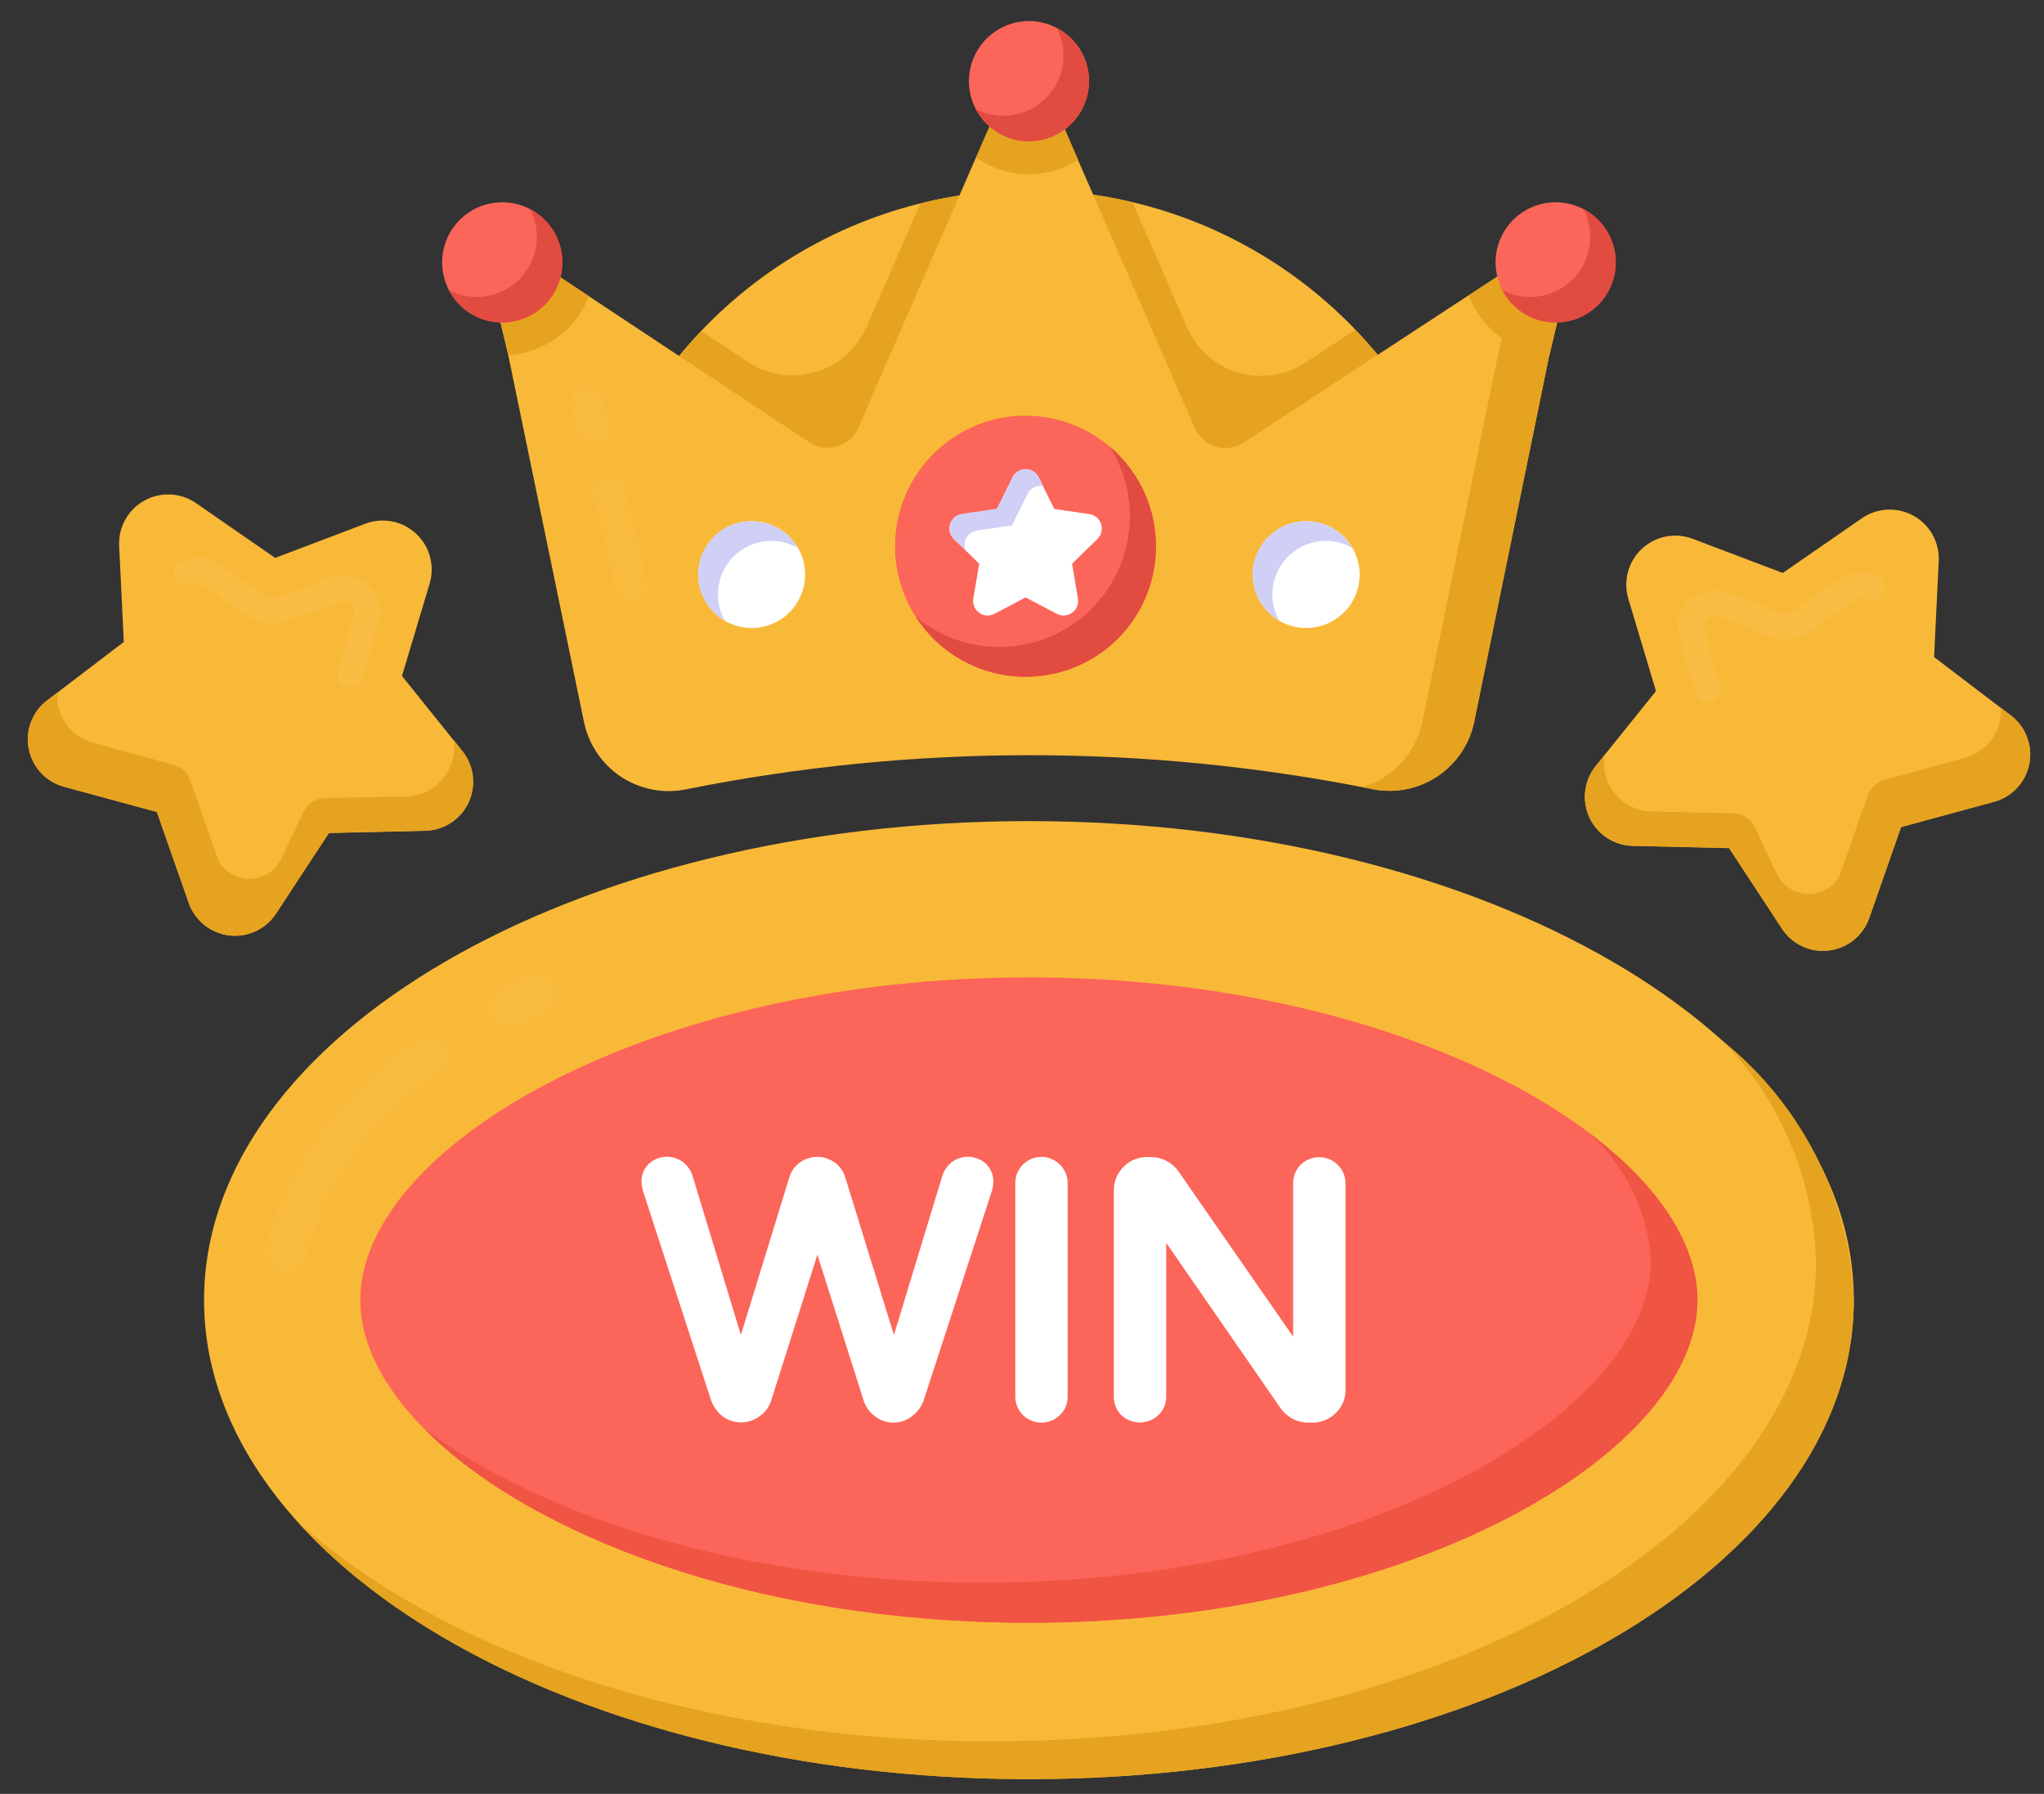 <svg width="49" height="43" viewBox="0 0 49 43" fill="none" xmlns="http://www.w3.org/2000/svg">
<rect x="0" y="0" width="49" height="43" fill="#333333" stroke="none"/>
<g id="60">
<g id="Group 3726">
<g id="Group 3675">
<path id="Path 2144" d="M44.441 31.164C44.441 37.505 35.583 42.646 24.664 42.646C13.745 42.646 4.892 37.505 4.892 31.164C4.892 24.823 13.744 19.682 24.664 19.682C35.584 19.682 44.441 24.824 44.441 31.164Z" fill="#F9B938"/>
</g>
<g id="Group 3677" opacity="0.3">
<g id="Group 3676" opacity="0.3">
<path id="Path 2145" opacity="0.3" d="M6.735 30.487C6.669 30.471 6.606 30.443 6.551 30.403C6.496 30.363 6.449 30.313 6.413 30.255C6.377 30.198 6.354 30.133 6.343 30.066C6.332 29.999 6.334 29.93 6.35 29.864C6.925 27.806 8.23 26.029 10.02 24.864C10.132 24.795 10.266 24.772 10.395 24.798C10.524 24.825 10.638 24.899 10.714 25.006C10.79 25.113 10.823 25.245 10.805 25.375C10.788 25.506 10.722 25.625 10.62 25.708C9.035 26.727 7.875 28.288 7.356 30.099C7.325 30.233 7.242 30.349 7.126 30.421C7.009 30.494 6.869 30.517 6.735 30.487Z" fill="white"/>
</g>
</g>
<g id="Group 3679" opacity="0.3">
<g id="Group 3678" opacity="0.3">
<path id="Path 2146" opacity="0.3" d="M11.756 24.384C11.725 24.323 11.706 24.257 11.7 24.188C11.695 24.12 11.703 24.052 11.724 23.986C11.745 23.921 11.779 23.861 11.824 23.809C11.868 23.757 11.923 23.715 11.984 23.684C12.212 23.568 12.446 23.457 12.684 23.349C12.809 23.297 12.949 23.295 13.075 23.344C13.2 23.393 13.302 23.49 13.357 23.613C13.413 23.736 13.418 23.876 13.372 24.003C13.326 24.13 13.232 24.234 13.11 24.293C12.886 24.393 12.666 24.499 12.452 24.608C12.33 24.67 12.188 24.681 12.058 24.639C11.928 24.597 11.819 24.506 11.756 24.384Z" fill="white"/>
</g>
</g>
<g id="Group 3680">
<path id="Path 2147" d="M44.441 31.164C44.441 37.505 35.583 42.646 24.664 42.646C17.036 42.646 10.414 40.135 7.116 36.461C10.633 39.635 16.774 41.74 23.758 41.74C34.677 41.74 43.535 36.599 43.535 30.258C43.482 28.282 42.693 26.398 41.324 24.973C42.253 25.725 43.011 26.666 43.549 27.733C44.086 28.8 44.39 29.97 44.441 31.164Z" fill="#E5A320"/>
</g>
<g id="Group 3681">
<path id="Path 2148" d="M24.667 23.428C33.837 23.428 40.69 27.511 40.69 31.162C40.69 34.813 33.837 38.896 24.667 38.896C15.497 38.896 8.637 34.812 8.637 31.162C8.637 27.512 15.492 23.428 24.667 23.428Z" fill="#FC6559"/>
</g>
<g id="Group 3682">
<path id="Path 2149" d="M39.581 30.208C39.497 29.02 38.949 27.913 38.054 27.127C39.733 28.37 40.693 29.8 40.693 31.161C40.693 34.815 33.841 38.898 24.667 38.898C18.084 38.898 12.696 36.798 10.175 34.256C12.993 36.342 17.821 37.937 23.555 37.937C32.728 37.937 39.581 33.855 39.581 30.208Z" fill="#F05543"/>
</g>
<g id="Group 3714">
<g id="Group 3684">
<g id="Group 3683">
<path id="Path 2150" d="M35.064 12.908C35.028 12.956 34.98 12.995 34.926 13.021C34.872 13.048 34.812 13.061 34.752 13.061H14.581C14.52 13.061 14.46 13.047 14.406 13.02C14.351 12.993 14.304 12.954 14.267 12.905C14.231 12.857 14.206 12.801 14.195 12.741C14.184 12.681 14.186 12.619 14.203 12.561C14.829 10.264 16.191 8.236 18.082 6.79C19.973 5.343 22.287 4.558 24.667 4.555C25.504 4.554 26.338 4.652 27.152 4.847C29.052 5.297 30.796 6.251 32.2 7.609C33.605 8.966 34.617 10.677 35.131 12.561C35.147 12.62 35.15 12.682 35.138 12.742C35.126 12.803 35.101 12.859 35.064 12.908Z" fill="#F9B938"/>
</g>
</g>
<g id="Group 3685">
<path id="Path 2151" d="M35.064 12.908C35.028 12.956 34.98 12.995 34.926 13.021C34.872 13.048 34.812 13.061 34.752 13.061H14.581C14.52 13.061 14.46 13.047 14.406 13.02C14.351 12.993 14.304 12.954 14.267 12.905C14.231 12.857 14.206 12.801 14.195 12.741C14.184 12.681 14.186 12.619 14.203 12.561C14.672 10.825 15.569 9.234 16.811 7.933L17.93 8.675C18.166 8.831 18.433 8.934 18.712 8.976C18.992 9.018 19.277 8.998 19.548 8.918C19.82 8.838 20.07 8.699 20.282 8.512C20.493 8.325 20.661 8.093 20.774 7.834L22.063 4.875C22.914 4.663 23.787 4.556 24.663 4.555C25.5 4.554 26.334 4.652 27.148 4.847L28.458 7.847C28.571 8.105 28.738 8.336 28.949 8.523C29.16 8.709 29.409 8.848 29.679 8.928C29.948 9.009 30.233 9.03 30.511 8.989C30.79 8.948 31.056 8.847 31.292 8.693L32.492 7.905C33.746 9.21 34.651 10.81 35.124 12.557C35.142 12.616 35.146 12.679 35.135 12.74C35.125 12.8 35.101 12.858 35.064 12.908Z" fill="#E5A320"/>
</g>
<g id="Group 3686">
<path id="Path 2152" d="M16.428 18.924C21.866 17.831 27.466 17.828 32.904 18.916C33.441 19.023 33.999 18.913 34.455 18.611C34.911 18.308 35.229 17.837 35.338 17.3L37.138 8.512L37.671 6.283C37.69 6.206 37.685 6.125 37.657 6.051C37.629 5.977 37.58 5.913 37.515 5.867C37.45 5.822 37.373 5.797 37.294 5.796C37.215 5.795 37.137 5.817 37.071 5.861L35.205 7.08L29.815 10.608C29.718 10.672 29.607 10.714 29.492 10.731C29.377 10.748 29.259 10.739 29.147 10.706C29.035 10.673 28.932 10.615 28.845 10.538C28.758 10.46 28.689 10.365 28.642 10.258L25.842 3.832L24.97 1.832C24.938 1.763 24.887 1.704 24.823 1.663C24.758 1.622 24.683 1.6 24.607 1.6C24.531 1.6 24.456 1.622 24.392 1.663C24.327 1.704 24.276 1.763 24.244 1.832L23.396 3.777L20.577 10.252C20.531 10.359 20.461 10.455 20.373 10.533C20.286 10.61 20.182 10.668 20.07 10.701C19.958 10.734 19.84 10.742 19.724 10.725C19.608 10.707 19.498 10.665 19.4 10.6L14.116 7.1L12.253 5.865C12.187 5.821 12.109 5.798 12.03 5.798C11.95 5.799 11.873 5.824 11.808 5.87C11.743 5.916 11.694 5.98 11.666 6.054C11.638 6.129 11.634 6.21 11.653 6.287L12.185 8.516L14 17.307C14.11 17.842 14.427 18.312 14.881 18.615C15.336 18.918 15.892 19.029 16.428 18.924Z" fill="#F9B938"/>
</g>
<g id="Group 3687">
<path id="Path 2153" d="M37.674 6.283L37.142 8.514L35.342 17.301C35.231 17.836 34.914 18.306 34.459 18.609C34.004 18.912 33.448 19.023 32.911 18.918C32.828 18.904 32.745 18.883 32.662 18.869C33.02 18.76 33.343 18.558 33.596 18.282C33.849 18.005 34.023 17.666 34.1 17.3L35.91 8.513L36.442 6.282V6.275L37.077 5.861C37.144 5.816 37.222 5.793 37.303 5.794C37.383 5.795 37.461 5.821 37.526 5.868C37.59 5.913 37.639 5.978 37.666 6.052C37.692 6.126 37.695 6.207 37.674 6.283Z" fill="#E5A320"/>
</g>
<g id="Group 3689" opacity="0.3">
<g id="Group 3688" opacity="0.3">
<path id="Path 2154" opacity="0.3" d="M14.756 14.153L14.204 11.847C14.19 11.796 14.186 11.742 14.193 11.69C14.2 11.637 14.218 11.587 14.245 11.541C14.272 11.495 14.308 11.455 14.351 11.424C14.393 11.393 14.442 11.37 14.493 11.358C14.545 11.345 14.598 11.344 14.651 11.352C14.703 11.361 14.753 11.38 14.798 11.409C14.843 11.438 14.881 11.475 14.911 11.519C14.941 11.563 14.962 11.612 14.972 11.664L15.523 13.97C15.535 14.02 15.537 14.073 15.529 14.124C15.521 14.175 15.503 14.224 15.476 14.268C15.448 14.312 15.413 14.35 15.371 14.381C15.329 14.411 15.282 14.433 15.231 14.445C15.181 14.457 15.129 14.459 15.078 14.451C15.026 14.443 14.977 14.425 14.933 14.397C14.889 14.37 14.851 14.335 14.82 14.293C14.79 14.251 14.768 14.203 14.756 14.153Z" fill="white"/>
</g>
</g>
<g id="Group 3691" opacity="0.3">
<g id="Group 3690" opacity="0.3">
<path id="Path 2155" opacity="0.3" d="M13.849 10.361L13.696 9.718C13.672 9.616 13.689 9.509 13.743 9.42C13.798 9.331 13.886 9.267 13.988 9.242C14.089 9.218 14.197 9.235 14.286 9.29C14.375 9.344 14.439 9.432 14.463 9.534L14.617 10.177C14.631 10.228 14.634 10.281 14.627 10.333C14.62 10.386 14.602 10.436 14.575 10.481C14.548 10.527 14.512 10.566 14.47 10.597C14.427 10.628 14.379 10.651 14.328 10.663C14.276 10.675 14.223 10.677 14.171 10.669C14.119 10.66 14.069 10.641 14.025 10.613C13.98 10.585 13.942 10.548 13.911 10.505C13.881 10.461 13.86 10.413 13.849 10.361Z" fill="white"/>
</g>
</g>
<g id="Group 3692">
<path id="Path 2156" d="M25.846 3.832C25.479 4.066 25.05 4.186 24.615 4.176C24.179 4.166 23.757 4.027 23.4 3.777L24.248 1.832C24.28 1.763 24.331 1.704 24.396 1.663C24.46 1.622 24.535 1.6 24.611 1.6C24.688 1.6 24.762 1.622 24.826 1.663C24.891 1.704 24.942 1.763 24.974 1.832L25.846 3.832Z" fill="#E5A320"/>
</g>
<g id="Group 3693">
<path id="Path 2157" d="M14.12 7.1C13.966 7.495 13.702 7.837 13.361 8.088C13.019 8.339 12.613 8.487 12.19 8.516L11.658 6.287C11.639 6.21 11.643 6.129 11.671 6.054C11.699 5.98 11.748 5.916 11.813 5.87C11.878 5.824 11.956 5.799 12.035 5.798C12.114 5.798 12.192 5.821 12.258 5.865L14.12 7.1Z" fill="#E5A320"/>
</g>
<g id="Group 3694">
<path id="Path 2158" d="M37.676 6.283L37.143 8.512C36.717 8.484 36.309 8.335 35.966 8.081C35.623 7.827 35.361 7.479 35.21 7.08L37.076 5.861C37.142 5.817 37.22 5.795 37.299 5.796C37.378 5.797 37.455 5.822 37.52 5.867C37.585 5.913 37.634 5.977 37.662 6.051C37.69 6.125 37.695 6.206 37.676 6.283Z" fill="#E5A320"/>
</g>
<g id="Group 3695">
<path id="Path 2159" d="M26.107 1.944C26.107 2.229 26.023 2.507 25.865 2.744C25.707 2.981 25.482 3.166 25.219 3.275C24.956 3.384 24.667 3.413 24.387 3.358C24.108 3.302 23.851 3.165 23.65 2.964C23.448 2.763 23.311 2.507 23.255 2.228C23.199 1.948 23.227 1.659 23.336 1.396C23.445 1.132 23.629 0.907 23.866 0.749C24.102 0.59 24.38 0.505 24.665 0.505C25.047 0.505 25.413 0.657 25.683 0.927C25.954 1.196 26.106 1.562 26.107 1.944Z" fill="#FC6559"/>
</g>
<g id="Group 3696">
<path id="Path 2160" d="M13.481 6.287C13.482 6.572 13.397 6.851 13.239 7.088C13.081 7.325 12.856 7.51 12.593 7.62C12.33 7.729 12.04 7.758 11.761 7.703C11.481 7.647 11.224 7.51 11.022 7.309C10.82 7.108 10.683 6.851 10.627 6.571C10.571 6.292 10.6 6.002 10.708 5.739C10.817 5.475 11.002 5.25 11.239 5.091C11.476 4.933 11.754 4.848 12.039 4.848C12.421 4.848 12.787 5 13.057 5.27C13.328 5.539 13.48 5.905 13.481 6.287Z" fill="#FC6559"/>
</g>
<g id="Group 3697">
<path id="Path 2161" d="M38.734 6.287C38.734 6.572 38.65 6.851 38.492 7.088C38.334 7.325 38.109 7.51 37.846 7.62C37.583 7.729 37.294 7.758 37.014 7.703C36.734 7.647 36.477 7.511 36.276 7.309C36.074 7.108 35.936 6.852 35.88 6.572C35.824 6.293 35.852 6.003 35.961 5.739C36.07 5.476 36.254 5.251 36.491 5.092C36.728 4.933 37.006 4.848 37.291 4.848C37.673 4.848 38.039 5 38.31 5.27C38.58 5.539 38.733 5.905 38.734 6.287Z" fill="#FC6559"/>
</g>
<g id="Group 3702">
<g id="Group 3698">
<path id="Path 2162" d="M26.107 1.942C26.108 2.265 26.001 2.579 25.802 2.834C25.604 3.088 25.325 3.269 25.012 3.346C24.698 3.424 24.367 3.393 24.073 3.26C23.779 3.128 23.537 2.899 23.388 2.613C23.66 2.754 23.97 2.805 24.273 2.758C24.576 2.711 24.856 2.569 25.072 2.352C25.289 2.135 25.431 1.855 25.478 1.553C25.525 1.25 25.474 0.94 25.333 0.668C25.566 0.79 25.761 0.973 25.898 1.197C26.034 1.422 26.106 1.679 26.107 1.942Z" fill="#E24B40"/>
</g>
<g id="Group 3701">
<g id="Group 3699">
<path id="Path 2163" d="M13.481 6.287C13.482 6.61 13.375 6.924 13.176 7.178C12.977 7.433 12.698 7.613 12.385 7.69C12.071 7.768 11.741 7.737 11.447 7.604C11.152 7.471 10.911 7.243 10.762 6.957C10.982 7.071 11.228 7.126 11.476 7.118C11.723 7.109 11.965 7.037 12.176 6.909C12.388 6.78 12.563 6.599 12.684 6.383C12.806 6.167 12.869 5.923 12.869 5.675C12.87 5.442 12.813 5.213 12.703 5.008C12.938 5.129 13.134 5.313 13.271 5.539C13.409 5.764 13.481 6.023 13.481 6.287Z" fill="#E24B40"/>
</g>
<g id="Group 3700">
<path id="Path 2164" d="M38.733 6.287C38.734 6.61 38.627 6.924 38.428 7.178C38.229 7.433 37.95 7.613 37.637 7.69C37.323 7.768 36.993 7.737 36.699 7.604C36.404 7.471 36.163 7.243 36.014 6.957C36.234 7.071 36.48 7.126 36.727 7.118C36.975 7.109 37.217 7.037 37.428 6.909C37.64 6.78 37.815 6.599 37.936 6.383C38.058 6.167 38.121 5.923 38.121 5.675C38.122 5.442 38.065 5.213 37.956 5.008C38.19 5.13 38.387 5.313 38.524 5.539C38.661 5.764 38.733 6.023 38.733 6.287Z" fill="#E24B40"/>
</g>
</g>
</g>
<g id="Group 3713">
<g id="Group 3703">
<path id="Path 2165" d="M26.8 15.307C26.436 15.671 25.988 15.94 25.496 16.089C25.003 16.238 24.482 16.264 23.977 16.164C23.472 16.064 23 15.841 22.602 15.514C22.204 15.188 21.893 14.768 21.695 14.293C21.498 13.818 21.421 13.301 21.472 12.789C21.522 12.277 21.697 11.785 21.983 11.357C22.269 10.929 22.655 10.578 23.109 10.335C23.563 10.092 24.07 9.964 24.584 9.964C25.203 9.965 25.807 10.15 26.321 10.494C26.834 10.838 27.235 11.326 27.472 11.897C27.709 12.469 27.771 13.097 27.652 13.704C27.532 14.31 27.236 14.868 26.8 15.307Z" fill="#FC6559"/>
</g>
<g id="Group 3704">
<path id="Path 2166" d="M26.8 15.308C26.469 15.638 26.068 15.89 25.627 16.045C25.186 16.2 24.715 16.254 24.25 16.204C23.786 16.154 23.338 16 22.94 15.755C22.542 15.509 22.204 15.177 21.951 14.784C22.525 15.261 23.25 15.518 23.997 15.508C24.743 15.498 25.461 15.222 26.022 14.73C26.583 14.237 26.949 13.56 27.055 12.822C27.161 12.083 27 11.33 26.6 10.7C26.931 10.98 27.201 11.325 27.392 11.714C27.583 12.103 27.691 12.527 27.71 12.96C27.728 13.393 27.657 13.825 27.501 14.229C27.344 14.633 27.106 15.001 26.8 15.308Z" fill="#E24B40"/>
</g>
<g id="Group 3705">
<path id="Path 2167" d="M24.9 11.442L25.275 12.2L26.111 12.322C26.176 12.331 26.238 12.358 26.288 12.4C26.339 12.443 26.376 12.498 26.397 12.561C26.417 12.624 26.419 12.691 26.403 12.755C26.387 12.819 26.353 12.877 26.305 12.922L25.7 13.512L25.842 14.345C25.853 14.409 25.846 14.475 25.821 14.536C25.797 14.596 25.756 14.648 25.703 14.687C25.65 14.725 25.588 14.748 25.523 14.753C25.458 14.758 25.393 14.744 25.335 14.714L24.587 14.32L23.839 14.714C23.781 14.744 23.716 14.758 23.651 14.753C23.586 14.748 23.524 14.725 23.471 14.687C23.419 14.648 23.378 14.596 23.353 14.536C23.328 14.475 23.321 14.409 23.332 14.345L23.475 13.512L22.869 12.922C22.822 12.877 22.788 12.819 22.771 12.755C22.755 12.691 22.758 12.624 22.778 12.561C22.798 12.498 22.835 12.443 22.886 12.4C22.936 12.358 22.998 12.331 23.063 12.322L23.9 12.2L24.274 11.442C24.303 11.384 24.348 11.334 24.403 11.3C24.458 11.266 24.522 11.247 24.587 11.247C24.652 11.247 24.716 11.266 24.771 11.3C24.827 11.334 24.871 11.384 24.9 11.442Z" fill="white"/>
</g>
<g id="Group 3706">
<path id="Path 2168" d="M24.9 11.444L25 11.65C24.927 11.637 24.852 11.648 24.787 11.681C24.721 11.715 24.669 11.769 24.637 11.836L24.261 12.593L23.426 12.717C23.373 12.724 23.323 12.743 23.279 12.772C23.235 12.802 23.198 12.841 23.171 12.887C23.145 12.932 23.129 12.984 23.125 13.037C23.121 13.09 23.129 13.143 23.149 13.192L22.868 12.919C22.821 12.873 22.788 12.815 22.772 12.752C22.756 12.688 22.759 12.621 22.779 12.559C22.799 12.496 22.836 12.441 22.886 12.399C22.936 12.356 22.997 12.329 23.062 12.319L23.897 12.199L24.273 11.443C24.301 11.384 24.346 11.334 24.401 11.299C24.457 11.264 24.521 11.245 24.587 11.245C24.652 11.245 24.717 11.264 24.772 11.299C24.828 11.334 24.872 11.385 24.9 11.444Z" fill="#D0D0F7"/>
</g>
<g id="Group 3709">
<g id="Group 3707">
<path id="Path 2169" d="M32.594 13.777C32.593 14.03 32.518 14.277 32.377 14.487C32.236 14.697 32.035 14.86 31.802 14.957C31.568 15.053 31.31 15.078 31.062 15.028C30.814 14.978 30.587 14.856 30.408 14.677C30.229 14.498 30.108 14.27 30.059 14.022C30.009 13.774 30.035 13.517 30.132 13.283C30.229 13.049 30.392 12.85 30.603 12.709C30.813 12.568 31.06 12.493 31.313 12.493C31.482 12.493 31.648 12.526 31.804 12.591C31.96 12.655 32.101 12.75 32.22 12.869C32.339 12.989 32.433 13.13 32.498 13.286C32.562 13.442 32.595 13.608 32.594 13.777Z" fill="white"/>
</g>
<g id="Group 3708">
<path id="Path 2170" d="M19.3 13.777C19.299 14.03 19.224 14.277 19.082 14.487C18.941 14.697 18.741 14.861 18.507 14.957C18.273 15.053 18.016 15.078 17.768 15.028C17.52 14.978 17.292 14.856 17.114 14.677C16.935 14.498 16.814 14.269 16.764 14.021C16.715 13.773 16.741 13.516 16.838 13.282C16.935 13.049 17.099 12.849 17.309 12.708C17.52 12.568 17.767 12.493 18.02 12.493C18.189 12.493 18.355 12.526 18.511 12.591C18.666 12.655 18.808 12.75 18.927 12.869C19.046 12.989 19.14 13.13 19.204 13.286C19.268 13.442 19.301 13.608 19.3 13.777Z" fill="white"/>
</g>
</g>
<g id="Group 3712">
<g id="Group 3710">
<path id="Path 2171" d="M32.421 13.138C32.228 13.024 32.008 12.964 31.784 12.965C31.616 12.965 31.449 12.999 31.293 13.063C31.138 13.128 30.996 13.223 30.878 13.342C30.759 13.461 30.664 13.603 30.6 13.759C30.536 13.915 30.503 14.082 30.503 14.25C30.503 14.472 30.561 14.691 30.672 14.883C30.502 14.785 30.356 14.649 30.246 14.486C30.137 14.322 30.067 14.136 30.041 13.941C30.015 13.746 30.035 13.548 30.098 13.361C30.161 13.175 30.267 13.006 30.406 12.867C30.545 12.728 30.714 12.623 30.901 12.56C31.087 12.497 31.285 12.478 31.48 12.505C31.675 12.531 31.861 12.602 32.025 12.711C32.188 12.821 32.324 12.967 32.421 13.138Z" fill="#D0D0F7"/>
</g>
<g id="Group 3711">
<path id="Path 2172" d="M19.128 13.138C18.935 13.024 18.715 12.964 18.491 12.965C18.323 12.965 18.156 12.999 18 13.063C17.845 13.128 17.703 13.223 17.584 13.342C17.465 13.461 17.371 13.603 17.307 13.759C17.243 13.915 17.21 14.082 17.21 14.25C17.21 14.472 17.268 14.691 17.38 14.883C17.209 14.785 17.063 14.649 16.954 14.486C16.844 14.323 16.773 14.136 16.747 13.941C16.722 13.746 16.741 13.547 16.804 13.361C16.867 13.175 16.973 13.005 17.112 12.866C17.251 12.727 17.421 12.622 17.607 12.559C17.794 12.496 17.992 12.477 18.187 12.504C18.382 12.53 18.569 12.601 18.732 12.711C18.895 12.821 19.031 12.967 19.128 13.138Z" fill="#D0D0F7"/>
</g>
</g>
</g>
</g>
<g id="Group 3725">
<g id="Group 3719">
<g id="Group 3715">
<path id="Path 2173" d="M46.477 13.442L46.365 15.75L48.203 17.15C48.378 17.283 48.512 17.461 48.59 17.666C48.668 17.871 48.688 18.094 48.646 18.309C48.604 18.524 48.503 18.723 48.354 18.884C48.205 19.045 48.014 19.161 47.803 19.219L45.574 19.826L44.81 22.006C44.737 22.213 44.608 22.395 44.438 22.533C44.267 22.671 44.061 22.758 43.843 22.784C43.625 22.811 43.404 22.776 43.206 22.684C43.007 22.591 42.837 22.445 42.717 22.262L41.451 20.33L39.142 20.277C38.923 20.272 38.709 20.206 38.525 20.086C38.342 19.966 38.195 19.797 38.103 19.598C38.01 19.399 37.975 19.178 38.001 18.96C38.028 18.742 38.115 18.536 38.252 18.365L39.698 16.565L39.035 14.352C38.972 14.142 38.969 13.918 39.027 13.707C39.084 13.495 39.2 13.304 39.36 13.154C39.521 13.005 39.72 12.903 39.935 12.861C40.15 12.819 40.373 12.837 40.578 12.915L42.738 13.734L44.638 12.42C44.818 12.297 45.029 12.226 45.248 12.216C45.466 12.206 45.682 12.257 45.873 12.363C46.064 12.469 46.222 12.626 46.328 12.816C46.435 13.007 46.486 13.224 46.477 13.442Z" fill="#F9B938"/>
</g>
<g id="Group 3717" opacity="0.4">
<g id="Group 3716" opacity="0.4">
<path id="Path 2174" opacity="0.4" d="M45.138 14.214C45.121 14.25 45.098 14.282 45.069 14.309C45.04 14.336 45.006 14.357 44.968 14.37C44.931 14.384 44.892 14.39 44.852 14.388C44.813 14.386 44.774 14.377 44.738 14.36C44.683 14.335 44.622 14.327 44.563 14.339C44.527 14.346 44.493 14.361 44.463 14.381L43.324 15.17C43.206 15.252 43.07 15.304 42.927 15.321C42.784 15.339 42.639 15.321 42.505 15.27L41.21 14.779C41.162 14.758 41.109 14.753 41.058 14.763C41.007 14.773 40.96 14.798 40.923 14.835C40.885 14.87 40.857 14.914 40.842 14.964C40.828 15.014 40.828 15.066 40.843 15.116V15.125L41.234 16.431C41.254 16.489 41.255 16.552 41.237 16.61C41.22 16.669 41.185 16.721 41.138 16.76C41.09 16.798 41.032 16.821 40.971 16.826C40.91 16.83 40.849 16.815 40.796 16.784C40.728 16.744 40.676 16.682 40.651 16.607L40.282 15.347C40.272 15.331 40.265 15.314 40.263 15.295C40.213 15.137 40.21 14.969 40.254 14.809C40.297 14.65 40.385 14.506 40.508 14.395C40.629 14.281 40.779 14.203 40.942 14.171C41.104 14.139 41.273 14.153 41.428 14.212L42.715 14.705C42.758 14.721 42.805 14.726 42.85 14.72C42.896 14.713 42.939 14.697 42.977 14.67L44.113 13.886C44.192 13.831 44.281 13.79 44.374 13.766C44.393 13.757 44.413 13.75 44.434 13.745C44.622 13.708 44.818 13.733 44.99 13.818C45.062 13.851 45.118 13.911 45.146 13.986C45.173 14.06 45.171 14.142 45.138 14.214Z" fill="white"/>
</g>
</g>
<g id="Group 3718">
<path id="Path 2175" d="M47.8 19.221L45.573 19.821L44.919 21.699L44.811 22.006C44.738 22.213 44.609 22.395 44.438 22.532C44.268 22.669 44.062 22.756 43.844 22.782C43.627 22.809 43.406 22.774 43.208 22.681C43.009 22.589 42.84 22.443 42.72 22.26L42.214 21.487L41.449 20.327L39.142 20.274C38.923 20.269 38.71 20.203 38.526 20.083C38.343 19.963 38.197 19.794 38.104 19.596C38.012 19.397 37.977 19.177 38.003 18.959C38.029 18.742 38.115 18.536 38.252 18.365L38.462 18.1C38.437 18.265 38.448 18.434 38.493 18.595C38.538 18.755 38.617 18.905 38.725 19.032C38.832 19.16 38.966 19.264 39.116 19.336C39.267 19.409 39.431 19.448 39.598 19.452L41.544 19.493C41.654 19.495 41.76 19.527 41.852 19.587C41.945 19.646 42.018 19.73 42.065 19.829L42.587 20.929C42.65 21.066 42.748 21.184 42.871 21.271C42.995 21.358 43.139 21.41 43.29 21.423C43.44 21.436 43.591 21.408 43.727 21.343C43.864 21.278 43.98 21.178 44.065 21.053C44.084 21.021 44.1 20.988 44.112 20.953L44.774 19.068C44.806 18.978 44.859 18.897 44.928 18.832C44.998 18.767 45.082 18.72 45.174 18.694L47.1 18.166C47.361 18.097 47.59 17.939 47.747 17.721C47.905 17.502 47.982 17.235 47.966 16.966L48.205 17.147C48.381 17.28 48.516 17.459 48.594 17.665C48.673 17.871 48.692 18.094 48.65 18.31C48.608 18.527 48.506 18.727 48.355 18.887C48.205 19.049 48.013 19.164 47.8 19.221Z" fill="#E5A320"/>
</g>
</g>
<g id="Group 3724">
<g id="Group 3720">
<path id="Path 2176" d="M2.856 13.081L2.968 15.388L1.131 16.788C0.956 16.921 0.823 17.1 0.744 17.305C0.666 17.509 0.647 17.732 0.688 17.947C0.73 18.163 0.831 18.362 0.98 18.523C1.129 18.684 1.32 18.8 1.531 18.858L3.76 19.465L4.524 21.645C4.597 21.852 4.726 22.034 4.897 22.172C5.068 22.309 5.274 22.396 5.491 22.423C5.709 22.449 5.93 22.414 6.129 22.322C6.328 22.23 6.497 22.083 6.617 21.9L7.883 19.968L10.193 19.915C10.412 19.91 10.626 19.844 10.81 19.724C10.994 19.604 11.14 19.435 11.233 19.236C11.325 19.037 11.36 18.816 11.334 18.598C11.307 18.38 11.22 18.174 11.082 18.003L9.636 16.203L10.299 13.991C10.362 13.781 10.366 13.557 10.308 13.345C10.251 13.133 10.135 12.942 9.975 12.792C9.814 12.643 9.615 12.541 9.399 12.499C9.184 12.457 8.961 12.476 8.756 12.554L6.596 13.373L4.696 12.058C4.516 11.934 4.304 11.863 4.086 11.853C3.868 11.843 3.651 11.894 3.459 12C3.268 12.106 3.111 12.264 3.004 12.455C2.897 12.646 2.846 12.863 2.856 13.081Z" fill="#F9B938"/>
</g>
<g id="Group 3722" opacity="0.4">
<g id="Group 3721" opacity="0.4">
<path id="Path 2177" opacity="0.4" d="M4.2 13.853C4.217 13.889 4.24 13.921 4.27 13.948C4.299 13.975 4.333 13.995 4.37 14.009C4.407 14.022 4.447 14.028 4.486 14.026C4.526 14.024 4.564 14.015 4.6 13.998C4.655 13.973 4.717 13.965 4.776 13.977C4.812 13.985 4.846 13.999 4.876 14.019L6.015 14.809C6.133 14.891 6.27 14.943 6.412 14.96C6.555 14.978 6.7 14.96 6.834 14.909L8.129 14.419C8.177 14.398 8.23 14.392 8.282 14.402C8.333 14.412 8.38 14.437 8.417 14.474C8.455 14.509 8.483 14.554 8.497 14.604C8.511 14.653 8.511 14.706 8.497 14.756C8.467 14.856 8.073 16.171 8.103 16.07C8.092 16.108 8.088 16.148 8.092 16.188C8.096 16.228 8.107 16.267 8.126 16.302C8.145 16.337 8.171 16.368 8.202 16.394C8.233 16.419 8.268 16.438 8.307 16.45C8.345 16.461 8.385 16.465 8.425 16.461C8.465 16.457 8.503 16.445 8.539 16.426C8.574 16.407 8.605 16.382 8.63 16.351C8.656 16.32 8.675 16.284 8.686 16.246L9.055 14.987C9.066 14.971 9.073 14.953 9.075 14.934C9.122 14.775 9.124 14.606 9.081 14.447C9.037 14.287 8.95 14.142 8.829 14.029C8.708 13.916 8.557 13.839 8.395 13.807C8.232 13.775 8.064 13.789 7.909 13.847L6.622 14.34C6.579 14.356 6.532 14.361 6.487 14.355C6.441 14.349 6.398 14.332 6.36 14.305L5.224 13.521C5.145 13.466 5.057 13.426 4.964 13.402C4.945 13.393 4.924 13.385 4.903 13.38C4.715 13.343 4.52 13.369 4.347 13.453C4.311 13.47 4.279 13.493 4.252 13.522C4.225 13.551 4.204 13.585 4.19 13.622C4.177 13.659 4.17 13.699 4.172 13.739C4.174 13.778 4.183 13.817 4.2 13.853Z" fill="white"/>
</g>
</g>
<g id="Group 3723">
<path id="Path 2178" d="M1.537 18.859L3.764 19.459C3.842 19.682 3.482 18.649 4.527 21.644C4.6 21.851 4.729 22.033 4.9 22.17C5.071 22.307 5.277 22.393 5.494 22.42C5.711 22.446 5.932 22.411 6.131 22.319C6.329 22.226 6.498 22.08 6.618 21.897L7.124 21.124L7.888 19.965L10.196 19.911C10.415 19.906 10.628 19.84 10.812 19.72C10.995 19.6 11.142 19.431 11.234 19.233C11.327 19.034 11.362 18.814 11.335 18.596C11.309 18.379 11.222 18.173 11.085 18.002L10.875 17.737C10.9 17.902 10.89 18.071 10.844 18.232C10.799 18.392 10.72 18.542 10.613 18.67C10.505 18.798 10.372 18.901 10.221 18.974C10.07 19.046 9.906 19.085 9.739 19.089L7.793 19.13C7.684 19.132 7.577 19.165 7.485 19.224C7.393 19.284 7.319 19.368 7.272 19.467L6.75 20.567C6.688 20.704 6.59 20.823 6.466 20.91C6.343 20.997 6.199 21.049 6.048 21.062C5.898 21.075 5.747 21.047 5.61 20.982C5.474 20.917 5.358 20.817 5.273 20.692C5.254 20.66 5.237 20.627 5.225 20.592L4.563 18.707C4.531 18.617 4.479 18.536 4.409 18.471C4.339 18.406 4.255 18.359 4.163 18.334L2.236 17.806C1.976 17.736 1.747 17.579 1.589 17.36C1.432 17.142 1.354 16.875 1.37 16.606L1.131 16.787C0.956 16.92 0.822 17.099 0.743 17.305C0.665 17.51 0.646 17.734 0.688 17.95C0.731 18.165 0.833 18.365 0.983 18.526C1.133 18.686 1.325 18.802 1.537 18.859Z" fill="#E5A320"/>
</g>
</g>
</g>
</g>
<g id="Group 3730">
<g id="Group 3727">
<path id="Path 2179" d="M17.481 33.756C17.39 33.684 17.323 33.587 17.287 33.477L15.662 28.488C15.648 28.442 15.639 28.395 15.637 28.347C15.633 28.299 15.639 28.251 15.655 28.206C15.672 28.161 15.698 28.12 15.732 28.086C15.768 28.052 15.81 28.026 15.857 28.008C15.903 27.991 15.953 27.984 16.002 27.986C16.087 27.985 16.169 28.014 16.234 28.069C16.301 28.125 16.35 28.2 16.375 28.284L17.767 32.86L19.167 28.301C19.193 28.209 19.25 28.128 19.328 28.073C19.407 28.017 19.501 27.986 19.598 27.986C19.694 27.986 19.789 28.017 19.867 28.073C19.945 28.128 20.002 28.209 20.028 28.301L21.428 32.86L22.821 28.284C22.846 28.2 22.894 28.125 22.961 28.069C23.026 28.014 23.109 27.985 23.194 27.986C23.243 27.984 23.293 27.991 23.339 28.008C23.385 28.026 23.427 28.052 23.463 28.086C23.497 28.12 23.524 28.161 23.54 28.206C23.556 28.251 23.563 28.299 23.558 28.347C23.556 28.395 23.548 28.442 23.534 28.488L21.909 33.477C21.872 33.588 21.802 33.685 21.709 33.756C21.622 33.82 21.516 33.853 21.407 33.852C21.299 33.85 21.195 33.813 21.109 33.747C21.018 33.681 20.952 33.586 20.922 33.477L19.6 29.25L18.265 33.477C18.235 33.585 18.17 33.681 18.079 33.747C17.994 33.813 17.889 33.85 17.781 33.852C17.672 33.853 17.567 33.82 17.479 33.756H17.481Z" fill="white"/>
<path id="Path 2180" d="M21.423 34.1C21.258 34.101 21.098 34.046 20.969 33.944C20.835 33.845 20.739 33.704 20.695 33.544L19.595 30.075L18.495 33.548C18.45 33.706 18.352 33.845 18.219 33.942C18.091 34.039 17.935 34.093 17.774 34.095C17.613 34.097 17.456 34.047 17.325 33.952C17.195 33.851 17.097 33.714 17.044 33.558L15.417 28.558C15.395 28.487 15.383 28.414 15.38 28.34C15.375 28.259 15.388 28.178 15.417 28.103C15.446 28.027 15.491 27.959 15.548 27.902C15.66 27.796 15.807 27.734 15.961 27.728C16.115 27.721 16.267 27.771 16.387 27.867C16.492 27.953 16.568 28.069 16.606 28.199L17.761 31.999L18.922 28.221C18.964 28.076 19.054 27.95 19.176 27.863C19.298 27.777 19.443 27.73 19.593 27.73C19.742 27.73 19.887 27.777 20.009 27.863C20.132 27.951 20.221 28.077 20.263 28.222L21.43 32L22.585 28.2C22.624 28.069 22.701 27.953 22.805 27.865C22.926 27.77 23.077 27.722 23.231 27.728C23.385 27.735 23.531 27.797 23.643 27.902C23.702 27.961 23.747 28.031 23.776 28.109C23.805 28.187 23.817 28.27 23.811 28.353C23.808 28.419 23.797 28.484 23.778 28.547L22.149 33.547C22.097 33.706 21.999 33.845 21.866 33.947C21.739 34.046 21.584 34.099 21.423 34.1ZM19.599 28.231C19.555 28.23 19.512 28.244 19.477 28.27C19.442 28.294 19.418 28.329 19.409 28.37L17.8 33.6C17.846 33.596 17.89 33.578 17.926 33.549C17.975 33.515 18.01 33.465 18.026 33.408L19.601 28.42L21.174 33.402C21.19 33.46 21.225 33.511 21.274 33.547C21.311 33.577 21.355 33.595 21.402 33.6L19.795 28.37C19.785 28.329 19.761 28.294 19.726 28.27C19.69 28.243 19.645 28.23 19.6 28.232L19.599 28.231ZM17.63 33.555C17.66 33.576 17.694 33.591 17.73 33.597L16.13 28.352C16.121 28.315 16.1 28.282 16.07 28.258C16.045 28.242 16.017 28.233 15.987 28.233C15.958 28.233 15.929 28.242 15.904 28.258C15.895 28.267 15.888 28.278 15.884 28.29C15.88 28.302 15.88 28.315 15.882 28.328C15.883 28.359 15.889 28.389 15.898 28.418L17.519 33.395C17.54 33.458 17.578 33.514 17.63 33.556V33.555ZM23.197 28.231C23.171 28.23 23.145 28.238 23.125 28.256C23.095 28.282 23.073 28.317 23.062 28.356L21.462 33.6C21.498 33.593 21.532 33.579 21.562 33.557C21.613 33.515 21.65 33.459 21.669 33.395L23.292 28.413C23.298 28.392 23.302 28.37 23.304 28.348C23.304 28.293 23.295 28.277 23.283 28.265C23.272 28.254 23.259 28.246 23.245 28.24C23.231 28.234 23.215 28.232 23.2 28.232L23.197 28.231Z" fill="white"/>
</g>
<g id="Group 3728">
<path id="Path 2181" d="M24.7 33.743C24.665 33.709 24.637 33.667 24.618 33.621C24.599 33.576 24.59 33.526 24.591 33.477V28.363C24.591 28.313 24.6 28.264 24.619 28.218C24.637 28.171 24.665 28.129 24.7 28.094C24.734 28.058 24.775 28.029 24.82 28.01C24.866 27.99 24.915 27.981 24.964 27.982C25.065 27.982 25.162 28.022 25.234 28.093C25.305 28.165 25.346 28.262 25.346 28.363V33.477C25.347 33.527 25.338 33.576 25.319 33.622C25.299 33.668 25.271 33.709 25.234 33.743C25.199 33.778 25.157 33.806 25.11 33.824C25.064 33.843 25.014 33.852 24.964 33.851C24.915 33.852 24.866 33.843 24.821 33.825C24.776 33.806 24.734 33.778 24.7 33.743Z" fill="white"/>
<path id="Path 2182" d="M24.962 34.1C24.88 34.1 24.799 34.084 24.723 34.053C24.647 34.022 24.578 33.976 24.52 33.918C24.462 33.86 24.417 33.791 24.386 33.715C24.354 33.639 24.339 33.558 24.339 33.476V28.362C24.338 28.238 24.374 28.116 24.443 28.012C24.512 27.908 24.61 27.827 24.724 27.779C24.839 27.732 24.966 27.719 25.087 27.743C25.209 27.768 25.322 27.828 25.409 27.916C25.468 27.974 25.515 28.044 25.547 28.12C25.579 28.197 25.595 28.279 25.594 28.362V33.476C25.596 33.56 25.579 33.643 25.547 33.72C25.514 33.797 25.465 33.867 25.404 33.924C25.286 34.039 25.127 34.102 24.962 34.1ZM24.962 28.231C24.946 28.23 24.93 28.232 24.916 28.238C24.901 28.244 24.888 28.254 24.878 28.266C24.865 28.279 24.854 28.294 24.847 28.312C24.84 28.329 24.838 28.348 24.839 28.366V33.48C24.838 33.496 24.84 33.513 24.846 33.528C24.852 33.543 24.862 33.557 24.874 33.568C24.9 33.588 24.932 33.599 24.965 33.599C24.997 33.599 25.029 33.588 25.055 33.568C25.068 33.558 25.078 33.544 25.085 33.529C25.091 33.514 25.094 33.497 25.092 33.481V28.367C25.093 28.35 25.09 28.332 25.083 28.316C25.076 28.3 25.066 28.285 25.053 28.274C25.042 28.261 25.028 28.25 25.012 28.243C24.997 28.236 24.979 28.232 24.962 28.232V28.231Z" fill="white"/>
</g>
<g id="Group 3729">
<path id="Path 2183" d="M27.06 33.743C27.025 33.708 26.997 33.667 26.979 33.621C26.96 33.575 26.951 33.526 26.952 33.477V28.529C26.951 28.457 26.965 28.386 26.992 28.32C27.019 28.253 27.059 28.193 27.11 28.143C27.159 28.091 27.218 28.05 27.284 28.022C27.349 27.995 27.42 27.981 27.491 27.982H27.598C27.689 27.984 27.777 28.007 27.857 28.05C27.936 28.093 28.004 28.155 28.054 28.23L31.246 32.84V28.363C31.245 28.313 31.255 28.264 31.273 28.218C31.292 28.171 31.319 28.129 31.354 28.094C31.388 28.058 31.429 28.029 31.475 28.009C31.52 27.99 31.57 27.981 31.619 27.982C31.669 27.981 31.719 27.991 31.765 28.01C31.812 28.029 31.854 28.058 31.888 28.094C31.924 28.129 31.953 28.171 31.973 28.217C31.992 28.263 32.002 28.313 32.001 28.363V33.312C32.002 33.383 31.988 33.454 31.96 33.52C31.932 33.586 31.891 33.645 31.838 33.693C31.788 33.744 31.729 33.784 31.663 33.811C31.596 33.839 31.526 33.852 31.454 33.851H31.354C31.267 33.851 31.182 33.83 31.105 33.789C31.031 33.749 30.966 33.694 30.915 33.627L27.707 28.993V33.477C27.708 33.527 27.699 33.576 27.679 33.622C27.66 33.668 27.631 33.709 27.594 33.743C27.559 33.778 27.517 33.806 27.471 33.824C27.424 33.843 27.375 33.852 27.325 33.851C27.276 33.852 27.227 33.843 27.181 33.825C27.136 33.806 27.095 33.778 27.06 33.743Z" fill="white"/>
<path id="Path 2184" d="M31.454 34.1H31.354C31.227 34.1 31.101 34.069 30.988 34.009C30.881 33.951 30.788 33.872 30.714 33.776L27.957 29.792V33.476C27.958 33.56 27.942 33.643 27.909 33.72C27.876 33.797 27.828 33.867 27.766 33.924C27.646 34.035 27.489 34.097 27.325 34.097C27.162 34.097 27.004 34.035 26.884 33.924C26.826 33.866 26.779 33.797 26.748 33.721C26.717 33.644 26.701 33.562 26.702 33.48V28.532C26.701 28.428 26.721 28.325 26.76 28.229C26.799 28.133 26.858 28.045 26.931 27.972C27.003 27.896 27.09 27.836 27.187 27.796C27.283 27.755 27.387 27.734 27.491 27.735H27.598C27.727 27.736 27.854 27.768 27.968 27.828C28.082 27.889 28.18 27.975 28.253 28.081L31 32.04V28.363C30.999 28.198 31.062 28.039 31.177 27.921C31.296 27.804 31.456 27.738 31.623 27.738C31.79 27.738 31.95 27.804 32.069 27.921C32.129 27.979 32.176 28.049 32.208 28.125C32.239 28.202 32.256 28.284 32.255 28.367V33.316C32.256 33.421 32.236 33.525 32.195 33.622C32.153 33.718 32.093 33.805 32.016 33.877C31.942 33.95 31.854 34.007 31.758 34.045C31.661 34.083 31.558 34.102 31.454 34.1ZM27.484 28.231L31.12 33.483C31.147 33.518 31.181 33.547 31.22 33.568C31.26 33.59 31.305 33.6 31.35 33.6H31.464L27.845 28.372C27.819 28.329 27.782 28.294 27.738 28.269C27.694 28.245 27.645 28.232 27.594 28.231H27.48H27.484ZM27.457 28.231C27.393 28.237 27.333 28.267 27.29 28.315C27.262 28.342 27.239 28.375 27.224 28.411C27.209 28.448 27.201 28.487 27.202 28.526V33.474C27.201 33.49 27.203 33.507 27.209 33.522C27.215 33.537 27.224 33.551 27.236 33.562C27.262 33.582 27.294 33.593 27.327 33.593C27.36 33.593 27.391 33.582 27.417 33.562C27.43 33.552 27.441 33.538 27.447 33.523C27.454 33.508 27.457 33.492 27.455 33.475L27.457 28.231ZM31.619 28.231C31.603 28.23 31.588 28.232 31.573 28.238C31.558 28.244 31.545 28.254 31.535 28.266C31.521 28.279 31.511 28.294 31.504 28.311C31.497 28.329 31.494 28.348 31.496 28.366V33.6C31.56 33.592 31.619 33.563 31.664 33.517C31.692 33.492 31.714 33.461 31.729 33.426C31.744 33.392 31.752 33.355 31.751 33.317V28.368C31.751 28.333 31.737 28.3 31.712 28.276C31.687 28.251 31.654 28.237 31.619 28.237V28.231Z" fill="white"/>
</g>
</g>
</g>
</svg>
